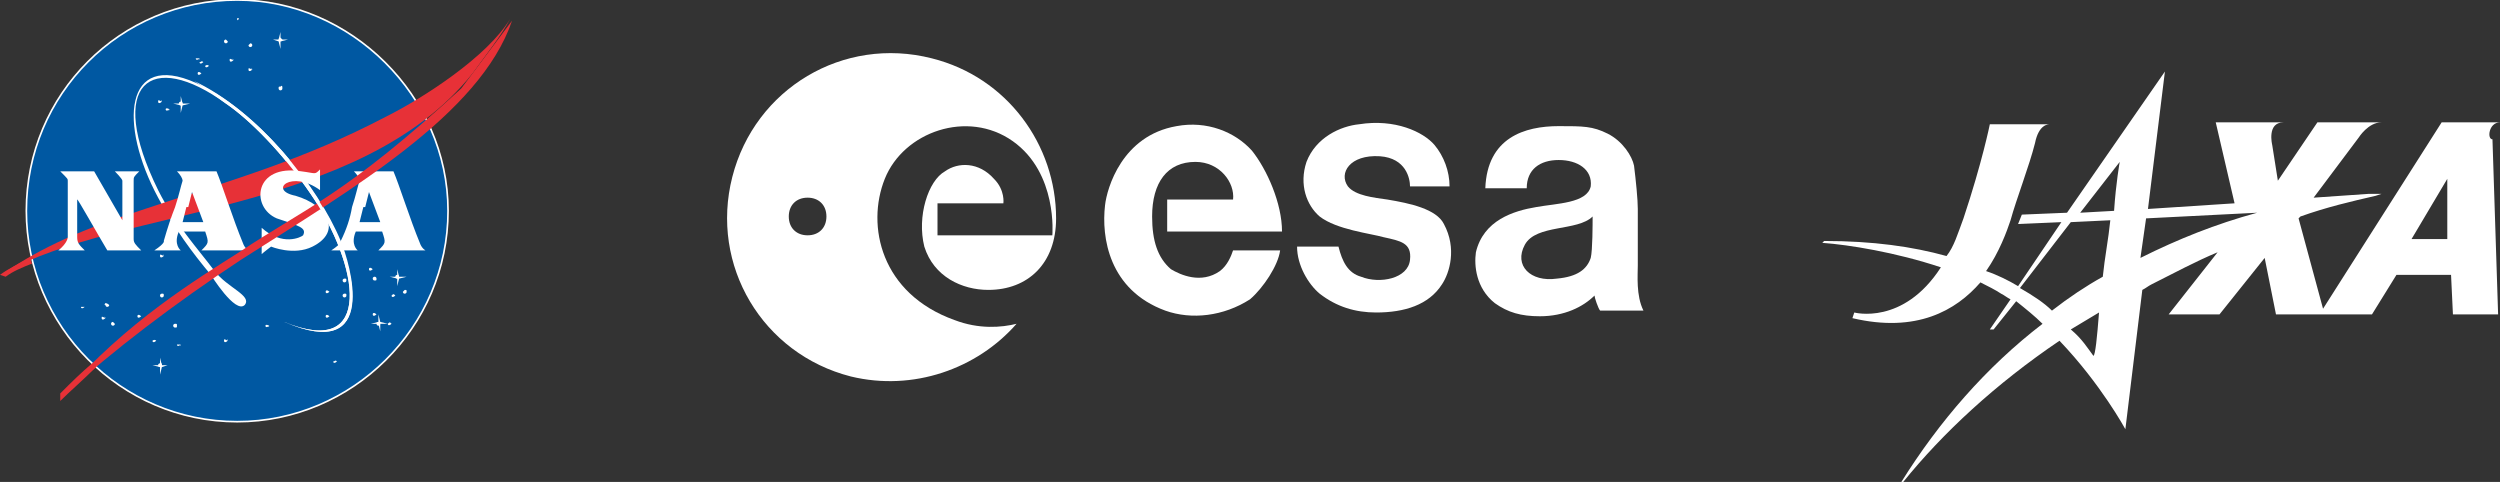 <?xml version="1.0" encoding="UTF-8" standalone="no"?>
<svg
   xmlns:dc="http://purl.org/dc/elements/1.1/"
   xmlns:cc="http://creativecommons.org/ns#"
   xmlns:rdf="http://www.w3.org/1999/02/22-rdf-syntax-ns#"
   xmlns:svg="http://www.w3.org/2000/svg"
   xmlns="http://www.w3.org/2000/svg"
   height="25.6"
   width="132.8"
   xml:space="preserve"
   viewBox="0 0 132.8 25.6"
   y="0px"
   x="0px"
   id="Layer_1"
   version="1.1"><rect x="0" y="0" width="132.8" height="25.6" fill="#333333" stroke="none"/><defs
   id="defs417" />
<style
   id="style260"
   type="text/css">
	.st0{fill:#0058A2;stroke:#FFFFFF;stroke-width:8.905629e-02;}
	.st1{fill:#FFFFFF;}
	.st2{fill:#E73137;}
</style>
<g
   transform="translate(-4.4,-16.9)"
   id="g398">
	<path
   id="path262"
   d="m 28.2,28.1 c 0,6.2 -5.1,11.2 -11.2,11.2 -6.2,0 -11.2,-5.1 -11.2,-11.2 0,-6.2 5,-11.2 11.2,-11.2 6,0 11.2,5.1 11.2,11.2 z"
   class="st0" />
	<path
   style="fill:#ffffff"
   id="path264"
   d="m 19.5,34 c 4.8,2 4,-3 1.4,-6.8 -1.5,-2.2 -3.3,-4 -4.5,-4.8 -4,-2.9 -6.4,-1.1 -3.6,4.6 0.9,1.8 2.1,3.1 3,4.3 0.7,0.9 2,1.3 1.6,1.8 -0.5,0.5 -1.8,-1.6 -1.8,-1.6 -1,-1.2 -1.9,-2.4 -2.8,-4.1 -2.1,-3.9 -1.8,-7.8 2,-6.1 3.3,1.5 6.5,5.5 7.7,8.4 0.5,1.2 2.1,6.5 -3,4.3"
   class="st1" />
	<path
   style="fill:#e73137"
   id="path266"
   d="M 4.6,31.4 C 6.7,30 8.7,29.1 12.1,28 c 4.8,-1.6 8.4,-2.6 12.8,-4.9 2,-1 5.4,-3.2 6.6,-5.2 -0.4,0.8 -1.5,2.2 -2,2.9 -6,7.5 -18.7,7.1 -24.9,10.6"
   class="st2" />
	<path
   style="fill:#ffffff"
   id="path268"
   d="m 7.6,26 c 1.9,0 1.7,0 1.8,0 0,0 1.5,2.6 1.5,2.6 0,0 0,-0.9 0,-2.1 0,-0.1 -0.4,-0.5 -0.4,-0.5 0.6,0 1.3,0 1.3,0 -0.3,0.3 -0.3,0.3 -0.3,0.5 0,0.6 0,1.8 0,3.1 0,0.2 0.1,0.3 0.4,0.6 h -1.8 c -0.6,-1 -1.6,-2.8 -1.6,-2.7 0,0 0,1.1 0,2 0,0.3 0.1,0.4 0.4,0.7 0,0 0.3,0 -1.4,0 C 8,29.8 8,29.5 8,29.5 8,28.3 8,27.2 8,26.5 8,26.4 8,26.4 7.6,26"
   class="st1" />
	<g
   id="g272">
		<path
   style="fill:#ffffff"
   id="path270"
   d="m 13.7,27.9 c 0.2,-0.6 0.3,-1.1 0.4,-1.4 0,-0.1 -0.1,-0.3 -0.3,-0.5 v 0 c 1,0 2.1,0 2.1,0 0.3,0.7 0.9,2.6 1.4,3.8 0.1,0.3 0.3,0.4 0.3,0.4 -0.9,0 -2.5,0 -2.5,0 0.4,-0.4 0.4,-0.4 0.2,-1 h -1.4 c -0.3,0.7 0.1,1 0.1,1 -0.3,0 -1.4,0 -1.4,0 0.6,-0.4 0.5,-0.5 0.5,-0.5 0.2,-0.7 0.4,-1.3 0.6,-1.8 h 0.6 c -0.1,0.4 -0.2,0.8 -0.2,0.8 h 1.1 l -0.6,-1.6 c 0,0 -0.1,0.4 -0.2,0.8 z"
   class="st1" />
	</g>
	<g
   id="g276">
		<path
   style="fill:#ffffff"
   id="path274"
   d="m 23.1,27.9 c 0.2,-0.6 0.3,-1.1 0.4,-1.4 0,-0.1 -0.1,-0.3 -0.3,-0.5 v 0 c 1,0 2.1,0 2.1,0 0.3,0.7 0.9,2.6 1.4,3.8 0.1,0.3 0.3,0.4 0.3,0.4 -0.9,0 -2.5,0 -2.5,0 0.4,-0.4 0.4,-0.4 0.2,-1 h -1.4 c -0.3,0.7 0.1,1 0.1,1 -0.3,0 -1.4,0 -1.4,0 0.6,-0.4 0.5,-0.5 0.5,-0.5 0.3,-0.6 0.5,-1.2 0.6,-1.8 h 0.6 c -0.1,0.4 -0.2,0.8 -0.2,0.8 h 1.1 L 24,27.1 c 0,0 -0.1,0.4 -0.2,0.8 z"
   class="st1" />
	</g>
	<path
   style="fill:#ffffff"
   id="path278"
   d="m 21.4,27 c 0,-0.8 0,-1.1 0,-1.1 -0.3,0.3 -0.2,0.2 -1,0.1 -2.5,-0.4 -2.7,1.9 -1.3,2.5 1.2,0.4 1.6,0.5 1.4,0.9 -0.1,0.1 -1.1,0.6 -2.2,-0.4 v 1.4 c 0.1,-0.1 0.5,-0.4 0.5,-0.4 0,0 1.2,0.5 2.2,0 1.6,-0.8 0.8,-2.2 -0.9,-2.7 C 18.6,27 19.9,25.9 21.4,27"
   class="st1" />
	<path
   style="fill:#ffffff"
   id="path280"
   d="m 17.1,17.9 c 0,0.1 0,0.1 0,0 C 17,18 17,18 17,17.9 c 0,0 0,-0.1 0.1,0 0,-0.1 0,0 0,0 z"
   class="st1" />
	<path
   style="fill:#ffffff"
   id="path282"
   d="m 17.8,19.3 c 0,0.1 -0.1,0.1 -0.1,0.1 -0.1,0 -0.1,-0.1 -0.1,-0.1 0,0 0.1,-0.1 0.1,-0.1 0,0 0.1,0 0.1,0.1 z"
   class="st1" />
	<path
   style="fill:#ffffff"
   id="path284"
   d="m 19.4,21.6 c 0,0.1 -0.1,0.1 -0.1,0.1 -0.1,0 -0.1,-0.1 -0.1,-0.1 0,-0.1 0,-0.1 0.1,-0.1 0.1,-0.1 0.1,0 0.1,0.1 z"
   class="st1" />
	<path
   style="fill:#ffffff"
   id="path286"
   d="m 16.8,20.1 c 0,0 -0.1,0.1 0,0 -0.1,0.1 -0.2,0.1 -0.2,0 0,-0.1 0,-0.1 0.2,0 -0.1,-0.1 0,-0.1 0,0 z"
   class="st1" />
	<path
   style="fill:#ffffff"
   id="path288"
   d="m 17.8,20.6 c 0,0 -0.1,0.1 0,0 -0.1,0.1 -0.2,0.1 -0.2,0 0,-0.1 0,-0.1 0.2,0 -0.1,-0.1 0,-0.1 0,0 z"
   class="st1" />
	<path
   style="fill:#ffffff"
   id="path290"
   d="m 16.5,19.1 c 0,0.1 -0.1,0.1 -0.1,0.1 -0.1,0 -0.1,-0.1 -0.1,-0.1 0,-0.1 0.1,-0.1 0.1,-0.1 0,0 0.1,0.1 0.1,0.1 z"
   class="st1" />
	<path
   style="fill:#ffffff"
   id="path292"
   d="m 15,20 c 0,0.1 -0.1,0.1 0,0 -0.1,0.1 -0.2,0.1 -0.2,0 0,0 0,0 0.2,0 -0.1,0 0,0 0,0 z"
   class="st1" />
	<path
   style="fill:#ffffff"
   id="path294"
   d="m 15.2,20.2 c 0,0.1 0,0.1 0,0 -0.1,0.1 -0.2,0.1 -0.2,0 0.1,0 0.1,-0.1 0.2,0 0,-0.1 0,0 0,0 z"
   class="st1" />
	<path
   style="fill:#ffffff"
   id="path296"
   d="m 15.5,20.4 c 0,0.1 0,0.1 0,0 -0.1,0.1 -0.2,0.1 -0.2,0 0,0 0.1,-0.1 0.2,0 0,-0.1 0,0 0,0 z"
   class="st1" />
	<path
   style="fill:#ffffff"
   id="path298"
   d="m 15.1,20.8 c 0,0 0,0.1 0,0 -0.1,0.1 -0.2,0.1 -0.2,0 0,-0.1 0.1,-0.1 0.2,0 0,-0.1 0,-0.1 0,0 z"
   class="st1" />
	<path
   style="fill:#ffffff"
   id="path300"
   d="m 13,22.3 c 0,0 -0.1,0 0,0 -0.1,0.1 -0.2,0.1 -0.2,0 0,-0.1 0,-0.1 0.2,0 -0.1,-0.1 0,-0.1 0,0 z"
   class="st1" />
	<path
   style="fill:#ffffff"
   id="path302"
   d="m 13.4,22.7 c 0,0.1 -0.1,0.1 0,0 -0.1,0.1 -0.2,0.1 -0.2,0 0,0 0,-0.1 0.2,0 -0.1,-0.1 0,0 0,0 z"
   class="st1" />
	<path
   style="fill:#ffffff"
   id="path304"
   d="m 13.1,30.5 c 0,0 -0.1,0.1 0,0 -0.1,0.1 -0.2,0.1 -0.2,0 0,-0.1 0,-0.1 0.2,0 -0.1,-0.1 0,-0.1 0,0 z"
   class="st1" />
	<path
   style="fill:#ffffff"
   id="path306"
   d="m 13.1,32.6 c 0,0.1 -0.1,0.1 -0.1,0.1 -0.1,0 -0.1,-0.1 -0.1,-0.1 0,-0.1 0.1,-0.1 0.1,-0.1 0.1,0 0.1,0 0.1,0.1 z"
   class="st1" />
	<path
   style="fill:#ffffff"
   id="path308"
   d="m 11.9,33.7 c 0,0 0,0.1 0,0 -0.1,0.1 -0.2,0.1 -0.2,0 0,-0.1 0.1,-0.1 0.2,0 0,-0.1 0,-0.1 0,0 z"
   class="st1" />
	<path
   style="fill:#ffffff"
   id="path310"
   d="m 10.5,34.1 c 0,0.1 -0.1,0.1 -0.1,0.1 -0.1,0 -0.1,-0.1 -0.1,-0.1 0,-0.1 0.1,-0.1 0.1,-0.1 0,0 0.1,0.1 0.1,0.1 z"
   class="st1" />
	<path
   style="fill:#ffffff"
   id="path312"
   d="m 10.2,33.1 c 0,0.1 -0.1,0.1 -0.1,0.1 -0.1,0 -0.1,-0.1 -0.1,-0.1 -0.1,0 0,-0.1 0,-0.1 0.1,0 0.2,0.1 0.2,0.1 z"
   class="st1" />
	<path
   style="fill:#ffffff"
   id="path314"
   d="m 10,33.8 c 0,0 -0.1,0.1 0,0 -0.1,0.1 -0.2,0.1 -0.2,0 0,-0.1 0,-0.1 0.2,0 -0.1,-0.1 0,-0.1 0,0 z"
   class="st1" />
	<path
   style="fill:#ffffff"
   id="path316"
   d="m 8.9,33.2 c 0,0.1 0,0.1 0,0 -0.1,0.1 -0.2,0.1 -0.2,0 0,0 0.1,0 0.2,0 0,0 0,0 0,0 z"
   class="st1" />
	<path
   style="fill:#ffffff"
   id="path318"
   d="m 12.7,35 c 0,0.1 0,0.1 0,0 -0.1,0.1 -0.2,0.1 -0.2,0 0,0 0.1,-0.1 0.2,0 0,-0.1 0,0 0,0 z"
   class="st1" />
	<path
   style="fill:#ffffff"
   id="path320"
   d="m 13.8,34.2 c 0,0.1 0,0.1 -0.1,0.1 -0.1,0 -0.1,-0.1 -0.1,-0.1 0,-0.1 0.1,-0.1 0.1,-0.1 0.1,0 0.1,0 0.1,0.1 z"
   class="st1" />
	<path
   style="fill:#ffffff"
   id="path322"
   d="m 14,35.2 c 0,0.1 -0.1,0.1 0,0 -0.1,0.1 -0.2,0.1 -0.2,0 0,0 0,0 0.2,0 -0.1,0 0,0 0,0 z"
   class="st1" />
	<path
   style="fill:#ffffff"
   id="path324"
   d="m 18.7,34.2 c 0,0.1 -0.1,0.1 0,0 -0.1,0.1 -0.2,0.1 -0.2,0 0,0 0,-0.1 0.2,0 -0.1,-0.1 0,0 0,0 z"
   class="st1" />
	<path
   style="fill:#ffffff"
   id="path326"
   d="m 16.5,35 c 0,0 -0.1,0.1 0,0 -0.1,0.1 -0.2,0.1 -0.2,0 0,-0.1 0,-0.1 0.2,0 -0.1,-0.1 0,-0.1 0,0 z"
   class="st1" />
	<path
   style="fill:#ffffff"
   id="path328"
   d="m 22.3,36.1 c 0,0.1 0,0.1 0,0 -0.1,0.1 -0.2,0.1 -0.2,0 0.1,0 0.1,-0.1 0.2,0 0,-0.1 0,0 0,0 z"
   class="st1" />
	<path
   style="fill:#ffffff"
   id="path330"
   d="m 22.8,31.8 c 0,0.1 -0.1,0.1 -0.1,0.1 -0.1,0 -0.1,-0.1 -0.1,-0.1 0,-0.1 0.1,-0.1 0.1,-0.1 0.1,0 0.1,0 0.1,0.1 z"
   class="st1" />
	<path
   style="fill:#ffffff"
   id="path332"
   d="m 21.9,32.4 c 0,0 0,0.1 0,0 -0.1,0.1 -0.2,0.1 -0.2,0 0,-0.1 0.1,-0.1 0.2,0 0,-0.1 0,-0.1 0,0 z"
   class="st1" />
	<path
   style="fill:#ffffff"
   id="path334"
   d="m 22.8,32.6 c 0,0.1 -0.1,0.1 -0.1,0.1 -0.1,0 -0.1,-0.1 -0.1,-0.1 0,-0.1 0.1,-0.1 0.1,-0.1 0.1,0 0.1,0 0.1,0.1 z"
   class="st1" />
	<path
   style="fill:#ffffff"
   id="path336"
   d="m 21.9,33.7 c 0,0 0,0 0,0 -0.1,0.1 -0.2,0.1 -0.2,0 0,-0.1 0.1,-0.1 0.2,0 0,-0.1 0,-0.1 0,0 z"
   class="st1" />
	<path
   style="fill:#ffffff"
   id="path338"
   d="m 24.2,31.2 c 0,0 0,0.1 0,0 -0.1,0.1 -0.2,0.1 -0.2,0 0,-0.1 0.1,-0.1 0.2,0 0,-0.1 0,-0.1 0,0 z"
   class="st1" />
	<path
   style="fill:#ffffff"
   id="path340"
   d="m 24.4,31.7 c 0,0.1 0,0.1 -0.1,0.1 -0.1,0 -0.1,-0.1 -0.1,-0.1 0,-0.1 0.1,-0.1 0.1,-0.1 0.1,0 0.1,0.1 0.1,0.1 z"
   class="st1" />
	<path
   style="fill:#ffffff"
   id="path342"
   d="m 26,32.4 c 0,0.1 -0.1,0.1 -0.1,0.1 -0.1,0 -0.1,-0.1 -0.1,-0.1 0,0 0.1,-0.1 0.1,-0.1 0.1,0 0.1,0 0.1,0.1 z"
   class="st1" />
	<path
   style="fill:#ffffff"
   id="path344"
   d="m 24.4,33.6 c 0,0 0,0 0,0 -0.1,0.1 -0.2,0.1 -0.2,0 0,-0.1 0.1,-0.1 0.2,0 0,-0.1 0,-0.1 0,0 z"
   class="st1" />
	<path
   style="fill:#ffffff"
   id="path346"
   d="m 25.4,32.6 c 0,0 0,0.1 0,0 -0.1,0.1 -0.2,0.1 -0.2,0 0.1,-0.1 0.1,-0.1 0.2,0 0,-0.1 0,-0.1 0,0 z"
   class="st1" />
	<path
   style="fill:#ffffff"
   id="path348"
   d="m 25.2,34.1 c 0,0 0,0.1 0,0 -0.1,0.1 -0.2,0.1 -0.2,0 0.1,-0.1 0.1,-0.1 0.2,0 0,-0.1 0,-0.1 0,0 z"
   class="st1" />
	<g
   id="g352">
		<circle
   style="fill:#ffffff"
   id="circle350"
   r="0.1"
   cy="31.6"
   cx="25.5"
   class="st1" />
	</g>
	<g
   id="g356">
		<polygon
   style="fill:#ffffff"
   id="polygon354"
   points="25.1,31.6 25.5,31.7 25.5,32.1 25.6,31.7 26,31.6 25.6,31.6 25.5,31.2 25.5,31.6 "
   class="st1" />
	</g>
	<g
   id="g360">
		<circle
   style="fill:#ffffff"
   id="circle358"
   r="0.1"
   cy="34.1"
   cx="24.5"
   class="st1" />
	</g>
	<g
   id="g364">
		<polygon
   style="fill:#ffffff"
   id="polygon362"
   points="24.1,34.1 24.5,34.1 24.6,34.5 24.6,34.1 25,34.1 24.6,34 24.5,33.6 24.5,34 "
   class="st1" />
	</g>
	<g
   id="g368">
		<circle
   style="fill:#ffffff"
   id="circle366"
   r="0.1"
   cy="22.4"
   cx="14"
   class="st1" />
	</g>
	<g
   id="g372">
		<polygon
   style="fill:#ffffff"
   id="polygon370"
   points="13.6,22.4 14,22.5 14,22.9 14.1,22.5 14.5,22.4 14.1,22.4 14,22 14,22.4 "
   class="st1" />
	</g>
	<g
   id="g376">
		<path
   style="fill:#ffffff"
   id="path374"
   d="m 19.4,19 c 0,0.1 -0.1,0.1 -0.1,0.1 0,0 -0.1,-0.1 -0.1,-0.1 0,-0.1 0.1,-0.1 0.1,-0.1 0,0 0.1,0.1 0.1,0.1 z"
   class="st1" />
	</g>
	<g
   id="g380">
		<polygon
   style="fill:#ffffff"
   id="polygon378"
   points="18.9,19 19.2,19.1 19.3,19.5 19.3,19.1 19.7,19 19.3,19 19.3,18.6 19.2,19 "
   class="st1" />
	</g>
	<g
   id="g384">
		<path
   style="fill:#ffffff"
   id="path382"
   d="m 13,36.3 c 0,0.1 -0.1,0.1 -0.1,0.1 -0.1,0 -0.1,-0.1 -0.1,-0.1 0,-0.1 0.1,-0.1 0.1,-0.1 0.1,0 0.1,0 0.1,0.1 z"
   class="st1" />
	</g>
	<g
   id="g388">
		<polygon
   style="fill:#ffffff"
   id="polygon386"
   points="12.5,36.3 12.9,36.4 12.9,36.8 13,36.4 13.3,36.3 13,36.3 12.9,35.9 12.9,36.3 "
   class="st1" />
	</g>
	<path
   style="fill:#e73137"
   id="path390"
   d="m 31.6,18 c -1.7,5 -8.6,9 -14.4,12.7 -3.5,2.3 -6.9,4.9 -9.3,7.1 -0.6,0.6 0.1,-0.2 -0.1,0 3.3,-3.8 7.1,-6.1 9.3,-7.5 3.6,-2.4 5.6,-3 11.8,-8.7"
   class="st2" />
	<path
   style="fill:#e73137"
   id="path392"
   d="m 6,30.6 c -0.6,0.3 -1.2,0.6 -1.6,0.9 l 0.3,0.1 c 0.4,-0.3 0.9,-0.5 1.4,-0.7"
   class="st2" />
	<path
   style="fill:#e73137"
   id="path394"
   d="m 9.3,36.2 c -0.6,0.5 -1.1,1 -1.7,1.6 v 0.4 c 0.5,-0.5 1.2,-1.1 1.9,-1.8"
   class="st2" />
	<path
   style="fill:#ffffff"
   id="path396"
   d="m 19.5,34 c 4.8,2 4,-3 1.4,-6.8 -1.5,-2.2 -3.2,-3.9 -4.5,-4.8 -1.5,-1.1 -1.7,-1.2 -1.7,-1.2 3.4,1.6 6.5,5.5 7.7,8.4 0.6,1.3 2.2,6.6 -2.9,4.4"
   class="st1" />
</g>
<g
   transform="translate(-4.4,-16.9)"
   id="g410">
	<g
   id="g406">
		<path
   style="fill:#ffffff"
   id="path400"
   d="m 78.1,27.5 c -0.7,-0.1 -1.7,-0.2 -2.1,-0.7 -0.5,-0.7 0.1,-1.7 1.7,-1.6 1.4,0.1 1.6,1.2 1.6,1.6 h 2.1 c 0,-0.8 -0.3,-1.6 -0.8,-2.2 -0.6,-0.7 -2.1,-1.4 -4,-1.1 -1,0.1 -2.3,0.7 -2.8,2 -0.4,1.2 0,2.3 0.7,2.9 0.9,0.7 2.7,0.9 3.4,1.1 0.9,0.2 1.5,0.3 1.4,1.2 -0.1,1 -1.6,1.3 -2.6,0.9 -0.7,-0.2 -1,-0.8 -1.2,-1.6 h -2.2 c 0,1 0.6,2 1.2,2.5 0.9,0.7 1.9,1 3,1 1.5,0 2.8,-0.4 3.5,-1.5 0.4,-0.6 0.8,-1.9 0.1,-3.2 -0.4,-0.8 -1.8,-1.1 -3,-1.3 z"
   class="st1" />
		<path
   style="fill:#ffffff"
   id="path402"
   d="m 70.9,24.9 c -0.9,-1 -2.4,-1.6 -4,-1.3 -2.9,0.5 -3.7,3.3 -3.8,4.2 -0.2,1.7 0.2,4.5 3.2,5.6 1.4,0.5 3.1,0.3 4.5,-0.6 0.7,-0.6 1.5,-1.8 1.6,-2.6 h -2.5 c -0.1,0.3 -0.3,0.8 -0.7,1.1 -1,0.7 -2.1,0.2 -2.6,-0.1 -0.7,-0.6 -1,-1.5 -1,-2.8 0,-1.8 0.8,-2.9 2.3,-2.9 1.3,0 2.1,1.1 2,2 h -3.5 v 1.7 h 6.1 c 0,-1.5 -0.8,-3.3 -1.6,-4.3 z"
   class="st1" />
		<path
   style="fill:#ffffff"
   id="path404"
   d="m 91.4,31 c 0,-0.5 0,-2.5 0,-3 0,-0.5 -0.1,-1.5 -0.2,-2.3 -0.1,-0.5 -0.6,-1.3 -1.4,-1.7 -0.8,-0.4 -1.3,-0.4 -2.6,-0.4 -1.8,0 -3.8,0.6 -3.9,3.3 h 2.2 c 0,-1 0.7,-1.5 1.7,-1.5 1,0 1.8,0.5 1.7,1.4 -0.2,0.9 -1.8,0.9 -2.9,1.1 -1.2,0.2 -2.8,0.7 -3.2,2.4 -0.1,0.7 0,1.9 1,2.7 0.7,0.5 1.4,0.7 2.4,0.7 1.3,0 2.3,-0.5 2.9,-1.1 0,0.1 0.2,0.7 0.3,0.8 h 2.3 C 91.3,32.6 91.4,31.5 91.4,31 Z m -2.5,-0.4 c -0.2,0.6 -0.7,1 -1.8,1.1 -1.4,0.2 -2.3,-0.7 -1.7,-1.8 0.6,-1.1 2.8,-0.7 3.6,-1.5 0,0.4 0,1.8 -0.1,2.2 z"
   class="st1" />
	</g>
	<path
   style="fill:#ffffff"
   id="path408"
   d="m 55.1,33.9 c -3.9,-1.4 -4.7,-5 -3.7,-7.5 1,-2.5 4.4,-3.7 6.8,-2 2.4,1.7 2.1,5 2.1,5 h -6.1 v -1.7 h 3.5 c 0,0 0.1,-0.7 -0.5,-1.3 -0.8,-0.9 -1.9,-0.9 -2.6,-0.4 -0.9,0.5 -1.5,2.4 -1.1,4 0.5,1.6 2,2.3 3.4,2.3 2.1,0 3.6,-1.4 3.6,-3.8 0,-3.9 -2.6,-7.5 -6.6,-8.5 -4.7,-1.2 -9.4,1.6 -10.6,6.3 -1.2,4.7 1.6,9.4 6.3,10.6 3.3,0.8 6.7,-0.4 8.8,-2.8 -0.8,0.2 -2,0.3 -3.3,-0.2 z m -7.8,-4.5 c -0.6,0 -1,-0.4 -1,-1 0,-0.6 0.4,-1 1,-1 0.6,0 1,0.4 1,1 0,0.6 -0.4,1 -1,1 z"
   class="st1" />
</g>
<path
   style="fill:#ffffff"
   id="path412"
   d="m 132.8,6.5 c 0,0 -3.1,0 -3.1,0 l -6.3,9.9 -1.3,-4.8 0.1,-0.1 c 1.4,-0.5 2.7,-0.8 4,-1.1 l 0.3,-0.1 h -0.1 c 0,0 0,0 0,0 -0.2,0 -0.4,0 -0.6,0 l -2.9,0.2 2.4,-3.2 c 0,0 0.5,-0.8 1.2,-0.8 -0.4,0 -3.4,0 -3.4,0 L 121,9.6 v 0 l -0.3,-1.9 c 0,0 -0.3,-1.2 0.6,-1.2 -0.9,0 -3.6,0 -3.6,0 l 1,4.3 -4.6,0.3 0.9,-7.3 -5.2,7.5 -2.4,0.1 -0.2,0.5 2.3,-0.1 -2.3,3.4 c -0.5,-0.3 -1.1,-0.6 -1.7,-0.8 0.7,-1 1.1,-2.1 1.3,-2.7 0.3,-1.1 1,-2.9 1.3,-4.1 0.2,-1 0.7,-1 0.8,-1 h -3.2 c 0,0 -0.4,2 -1.4,5 -0.3,0.8 -0.5,1.5 -0.9,2 -1.8,-0.5 -3.9,-0.8 -6.5,-0.8 l -0.1,0.1 c 1.4,0.1 3.9,0.5 6.3,1.3 -2,3.1 -4.6,2.4 -4.6,2.4 l -0.1,0.3 c 3.4,0.8 5.5,-0.4 6.8,-1.9 0.4,0.2 0.8,0.4 1.1,0.6 0.2,0.1 0.3,0.2 0.5,0.3 l -1.1,1.6 h 0.1 v -0.1 0.1 h 0.1 l 1.2,-1.5 c 0.5,0.4 1,0.8 1.4,1.2 -3,2.3 -5.5,5.2 -7.5,8.4 h 0.1 c 2.1,-2.6 4.9,-5.2 8.3,-7.5 2.2,2.3 3.5,4.7 3.5,4.7 l 0.9,-7.4 c 0.2,-0.1 0.3,-0.2 0.5,-0.3 1.2,-0.6 2.3,-1.2 3.5,-1.7 l -2.6,3.3 h 2.7 l 2.4,-3 v 0 l 0.6,3 h 2.6 0.2 2.3 l 1.3,-2.1 h 2.9 l 0.1,2.1 h 2.4 l -0.3,-9.3 c -0.3,0 -0.2,-0.9 0.4,-0.9 z m -20.5,4.7 -1.8,0.1 2.1,-2.7 c 0,0 -0.2,1.1 -0.3,2.6 z m -5,4.1 2.7,-3.5 2.1,-0.1 c -0.1,1 -0.3,2 -0.4,3 -0.9,0.5 -1.8,1.1 -2.7,1.8 -0.4,-0.4 -1,-0.8 -1.7,-1.2 z m 3.9,3.6 c -0.3,-0.4 -0.6,-0.9 -1.2,-1.4 0.5,-0.3 1,-0.6 1.5,-0.9 -0.1,1.3 -0.2,2.3 -0.3,2.3 z m 2.5,-5.2 0.3,-2.1 5.9,-0.3 c -2.2,0.6 -4.2,1.4 -6.2,2.4 z m 14.4,-1 1.9,-3.2 v 3.2 z"
   class="st1" />
</svg>